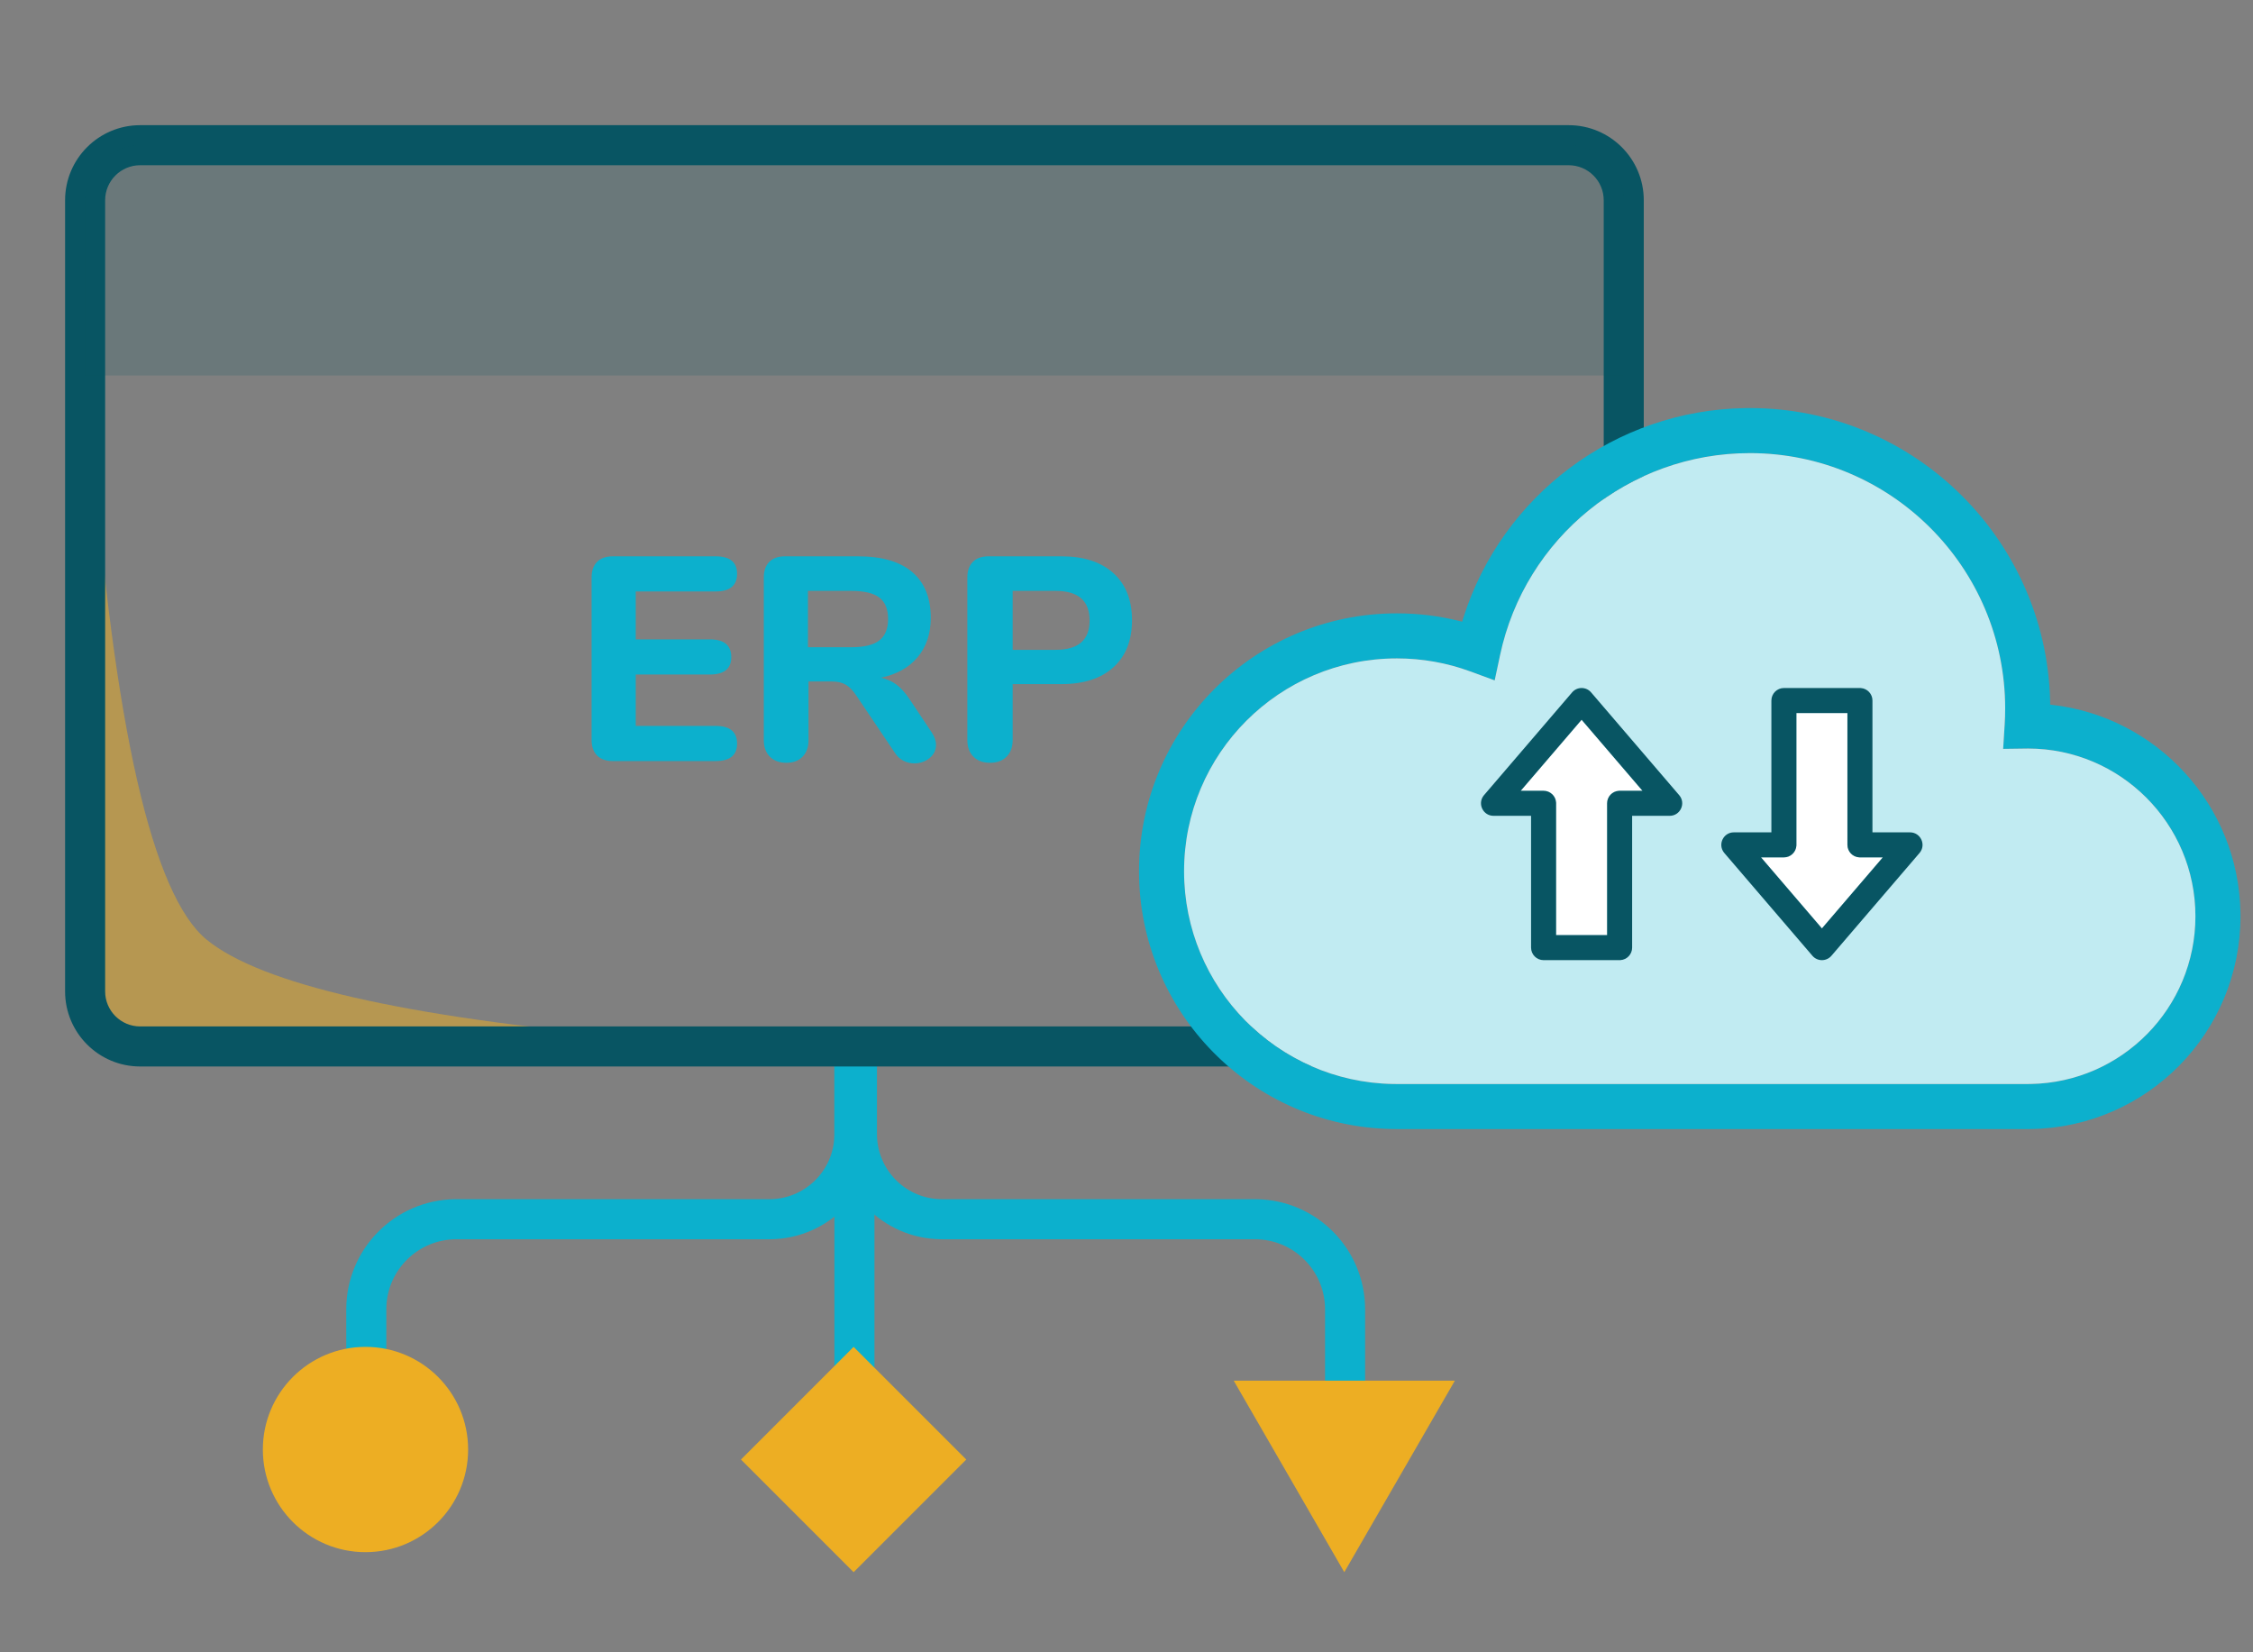<?xml version="1.0" encoding="UTF-8"?>
<svg width="450px" height="330px" viewBox="0 0 450 330" version="1.1" xmlns="http://www.w3.org/2000/svg" xmlns:xlink="http://www.w3.org/1999/xlink">
    <rect x="0" y="0" width="450" height="330" fill="#808080" stroke="none"/>
    <title>Clearnox - Illustration 3</title>
    <g id="Clearnox---Illustration-3" stroke="none" stroke-width="1" fill="none" fill-rule="evenodd">
        <polygon id="Path-25" fill="#0CB0CD" fill-rule="nonzero" points="174.659 209 174.659 277.146 166.659 277.146 166.659 209"></polygon>
        <path d="M174.659,209 L174.659,226.506 C174.659,237.987 165.445,247.316 154.009,247.503 L153.659,247.506 L91.16,247.506 C83.533,247.506 77.33,253.606 77.164,261.193 L77.16,261.506 L77.16,277.146 L69.16,277.146 L69.16,261.506 C69.16,249.477 78.814,239.703 90.797,239.509 L91.16,239.506 L153.659,239.506 C160.736,239.506 166.492,233.851 166.655,226.813 L166.659,226.506 L166.659,209 L174.659,209 Z" id="Path-25-Copy" fill="#0CB0CD" fill-rule="nonzero"></path>
        <path d="M272.659,209 L272.659,226.506 C272.659,237.987 263.445,247.316 252.009,247.503 L251.659,247.506 L189.16,247.506 C181.533,247.506 175.33,253.606 175.164,261.193 L175.16,261.506 L175.16,277.146 L167.16,277.146 L167.16,261.506 C167.16,249.477 176.814,239.703 188.797,239.509 L189.16,239.506 L251.659,239.506 C258.736,239.506 264.492,233.851 264.655,226.813 L264.659,226.506 L264.659,209 L272.659,209 Z" id="Path-25-Copy-2" fill="#0CB0CD" fill-rule="nonzero" transform="translate(219.909, 243.073) scale(-1, 1) translate(-219.909, -243.073) "></path>
        <path d="M57.825,82.296 L0.335,186.012 L94.091,239.795 C55.99,213.954 34.334,194.517 29.124,181.484 C23.914,168.451 33.481,135.389 57.825,82.296 Z" id="Path-6" fill="#EDAE23" opacity="0.5" transform="translate(47.213, 161.046) rotate(-29) translate(-47.213, -161.046) "></path>
        <path d="M313.317,25 L28,25 C19.716,25 13,31.716 13,40 L13,198 C13,206.284 19.716,213 28,213 L313.317,213 C321.601,213 328.317,206.284 328.317,198 L328.317,40 C328.317,31.716 321.601,25 313.317,25 Z M28,33 L313.317,33 C317.183,33 320.317,36.134 320.317,40 L320.317,198 C320.317,201.866 317.183,205 313.317,205 L28,205 C24.134,205 21,201.866 21,198 L21,40 C21,36.134 24.134,33 28,33 Z" id="Rectangle" fill="#085563" fill-rule="nonzero"></path>
        <path d="M28,29 L313.317,29 C319.392,29 324.317,33.925 324.317,40 L324.317,75 L324.317,75 L17,75 L17,40 C17,33.925 21.925,29 28,29 Z" id="Rectangle-Copy" fill-opacity="0.176" fill="#085563"></path>
        <path d="M142.928,152 C145.789,152 147.22,150.84 147.22,148.52 C147.22,146.161 145.789,144.982 142.928,144.982 L142.928,144.982 L126.978,144.982 L126.978,134.716 L141.768,134.716 C144.629,134.716 146.06,133.556 146.06,131.236 C146.06,128.877 144.629,127.698 141.768,127.698 L141.768,127.698 L126.978,127.698 L126.978,118.128 L142.928,118.128 C145.789,118.128 147.22,116.949 147.22,114.59 C147.22,112.27 145.789,111.11 142.928,111.11 L142.928,111.11 L122.396,111.11 C121.043,111.11 119.999,111.477 119.264,112.212 C118.529,112.947 118.162,113.991 118.162,115.344 L118.162,115.344 L118.162,147.766 C118.162,149.119 118.529,150.163 119.264,150.898 C119.999,151.633 121.043,152 122.396,152 L122.396,152 L142.928,152 Z M182.6,152.464 C183.76,152.464 184.775,152.116 185.645,151.42 C186.515,150.724 186.95,149.835 186.95,148.752 C186.95,147.94 186.66,147.109 186.08,146.258 L186.08,146.258 L181.672,139.646 C180.821,138.37 179.942,137.394 179.033,136.717 C178.124,136.04 177.09,135.586 175.93,135.354 C179.101,134.697 181.556,133.324 183.296,131.236 C185.036,129.148 185.906,126.538 185.906,123.406 C185.906,119.423 184.678,116.378 182.223,114.271 C179.768,112.164 176.143,111.11 171.348,111.11 L171.348,111.11 L156.79,111.11 C155.437,111.11 154.393,111.477 153.658,112.212 C152.923,112.947 152.556,113.991 152.556,115.344 L152.556,115.344 L152.556,147.824 C152.556,149.216 152.962,150.318 153.774,151.13 C154.586,151.942 155.688,152.348 157.08,152.348 C158.433,152.348 159.506,151.942 160.299,151.13 C161.092,150.318 161.488,149.216 161.488,147.824 L161.488,147.824 L161.488,136.108 L166.186,136.108 C167.307,136.108 168.235,136.33 168.97,136.775 C169.705,137.22 170.401,137.945 171.058,138.95 L171.058,138.95 L178.714,150.318 C179.178,151.053 179.758,151.594 180.454,151.942 C181.15,152.29 181.865,152.464 182.6,152.464 Z M170.014,129.264 L161.372,129.264 L161.372,118.012 L170.014,118.012 C172.605,118.012 174.48,118.457 175.64,119.346 C176.8,120.235 177.38,121.666 177.38,123.638 C177.38,125.571 176.8,126.992 175.64,127.901 C174.48,128.81 172.605,129.264 170.014,129.264 L170.014,129.264 Z M197.738,152.348 C199.13,152.348 200.232,151.942 201.044,151.13 C201.856,150.318 202.262,149.216 202.262,147.824 L202.262,147.824 L202.262,136.63 L212.006,136.63 C216.453,136.63 219.913,135.509 222.388,133.266 C224.863,131.023 226.1,127.891 226.1,123.87 C226.1,119.849 224.863,116.717 222.388,114.474 C219.913,112.231 216.453,111.11 212.006,111.11 L212.006,111.11 L197.448,111.11 C196.095,111.11 195.051,111.477 194.316,112.212 C193.581,112.947 193.214,113.991 193.214,115.344 L193.214,115.344 L193.214,147.824 C193.214,149.216 193.62,150.318 194.432,151.13 C195.244,151.942 196.346,152.348 197.738,152.348 Z M210.846,129.786 L202.262,129.786 L202.262,118.012 L210.846,118.012 C215.37,118.012 217.632,119.984 217.632,123.928 C217.632,127.833 215.37,129.786 210.846,129.786 L210.846,129.786 Z" id="ERP" fill="#0CB0CD" fill-rule="nonzero"></path>
        <circle id="Oval" fill="#EDAE23" cx="73" cy="289.5" r="20.5"></circle>
        <polygon id="Polygon" fill="#EDAE23" points="170.5 269 193 291.5 170.5 314 148 291.5"></polygon>
        <polygon id="Polygon-Copy" fill="#EDAE23" transform="translate(268.5, 288.5) scale(1, -1) translate(-268.5, -288.5) " points="268.5 263 290.584 301.25 246.416 301.25"></polygon>
        <path d="M348.648,81.506 C322.529,81.872 299.99,99.049 292.298,123.335 L292.041,124.168 L291.75,124.091 C287.62,123.039 283.345,122.5 279,122.5 C250.557,122.5 227.5,145.557 227.5,174 C227.5,202.126 250.065,225.038 278.15,225.493 L278.964,225.5 L405,225.5 L405.665,225.495 C428.878,225.119 447.5,206.21 447.5,183 L447.494,182.297 C447.146,160.786 430.815,143.16 409.859,140.775 L409.493,140.736 L409.5,141.5 C409.5,108.363 382.637,81.5 349.5,81.5 L348.648,81.506 Z M349.5,90.5 C377.667,90.5 400.5,113.333 400.5,141.5 C400.5,142.579 400.467,143.653 400.4,144.722 L400.098,149.566 L405.061,149.5 C423.502,149.5 438.5,164.498 438.5,183 C438.5,201.295 423.821,216.199 405.555,216.495 L404.964,216.5 L279,216.5 L278.259,216.494 C255.122,216.119 236.5,197.21 236.5,174 C236.5,150.528 255.528,131.5 279,131.5 C284.071,131.5 289.014,132.386 293.667,134.097 L298.539,135.889 L299.621,130.812 C304.597,107.464 325.317,90.5 349.5,90.5 Z" id="Combined-Shape" fill="#0CB0CD" fill-rule="nonzero"></path>
        <path d="M349.5,90.5 C377.667,90.5 400.5,113.333 400.5,141.5 C400.5,142.579 400.467,143.653 400.4,144.722 L400.098,149.566 L405.061,149.5 C423.502,149.5 438.5,164.498 438.5,183 C438.5,201.295 423.821,216.199 405.555,216.495 L404.964,216.5 L279,216.5 L278.259,216.494 C255.122,216.119 236.5,197.21 236.5,174 C236.5,150.528 255.528,131.5 279,131.5 C284.071,131.5 289.014,132.386 293.667,134.097 L298.539,135.889 L299.621,130.812 C304.597,107.464 325.317,90.5 349.5,90.5 Z" id="Combined-Shape-Copy" fill="#C1EBF2" fill-rule="nonzero"></path>
        <path d="M315.899,143.753 L328.056,157.936 L323.492,157.936 L323.327,157.941 C322.023,158.026 320.992,159.111 320.992,160.436 L320.991,186.762 L310.806,186.762 L310.807,160.436 L310.801,160.272 C310.717,158.968 309.632,157.936 308.307,157.936 L303.741,157.936 L315.899,143.753 Z" id="Path" fill="#FFFFFF" fill-rule="nonzero"></path>
        <path d="M296.408,158.809 L296.307,158.936 C295.078,160.558 296.225,162.936 298.307,162.936 L305.806,162.936 L305.807,189.262 C305.807,190.643 306.926,191.762 308.307,191.762 L323.492,191.762 L323.656,191.757 C324.96,191.672 325.992,190.588 325.992,189.262 L325.991,162.936 L333.492,162.936 C335.627,162.936 336.78,160.431 335.39,158.809 L317.797,138.285 C316.799,137.121 314.999,137.121 314.001,138.285 L296.408,158.809 Z M315.899,143.753 L328.056,157.936 L323.492,157.936 L323.327,157.941 C322.023,158.026 320.992,159.111 320.992,160.436 L320.991,186.762 L310.806,186.762 L310.807,160.436 L310.801,160.272 C310.717,158.968 309.632,157.936 308.307,157.936 L303.741,157.936 L315.899,143.753 Z" id="Path-26" fill="#085563" fill-rule="nonzero"></path>
        <path d="M363.899,142.412 L376.056,156.595 L371.492,156.595 L371.327,156.6 C370.023,156.685 368.992,157.77 368.992,159.095 L368.991,185.421 L358.806,185.421 L358.807,159.095 L358.801,158.931 C358.717,157.627 357.632,156.595 356.307,156.595 L351.741,156.595 L363.899,142.412 Z" id="Path" fill="#FFFFFF" fill-rule="nonzero" transform="translate(363.899, 163.916) scale(1, -1) translate(-363.899, -163.916) "></path>
        <path d="M344.408,158.809 L344.307,158.936 C343.078,160.558 344.225,162.936 346.307,162.936 L353.806,162.936 L353.807,189.262 C353.807,190.643 354.926,191.762 356.307,191.762 L371.492,191.762 L371.656,191.757 C372.96,191.672 373.992,190.588 373.992,189.262 L373.991,162.936 L381.492,162.936 C383.627,162.936 384.78,160.431 383.39,158.809 L365.797,138.285 C364.799,137.121 362.999,137.121 362.001,138.285 L344.408,158.809 Z M363.899,143.753 L376.056,157.936 L371.492,157.936 L371.327,157.941 C370.023,158.026 368.992,159.111 368.992,160.436 L368.991,186.762 L358.806,186.762 L358.807,160.436 L358.801,160.272 C358.717,158.968 357.632,157.936 356.307,157.936 L351.741,157.936 L363.899,143.753 Z" id="Path-26-Copy" fill="#085563" fill-rule="nonzero" transform="translate(363.899, 164.587) scale(1, -1) translate(-363.899, -164.587) "></path>
    </g>
</svg>